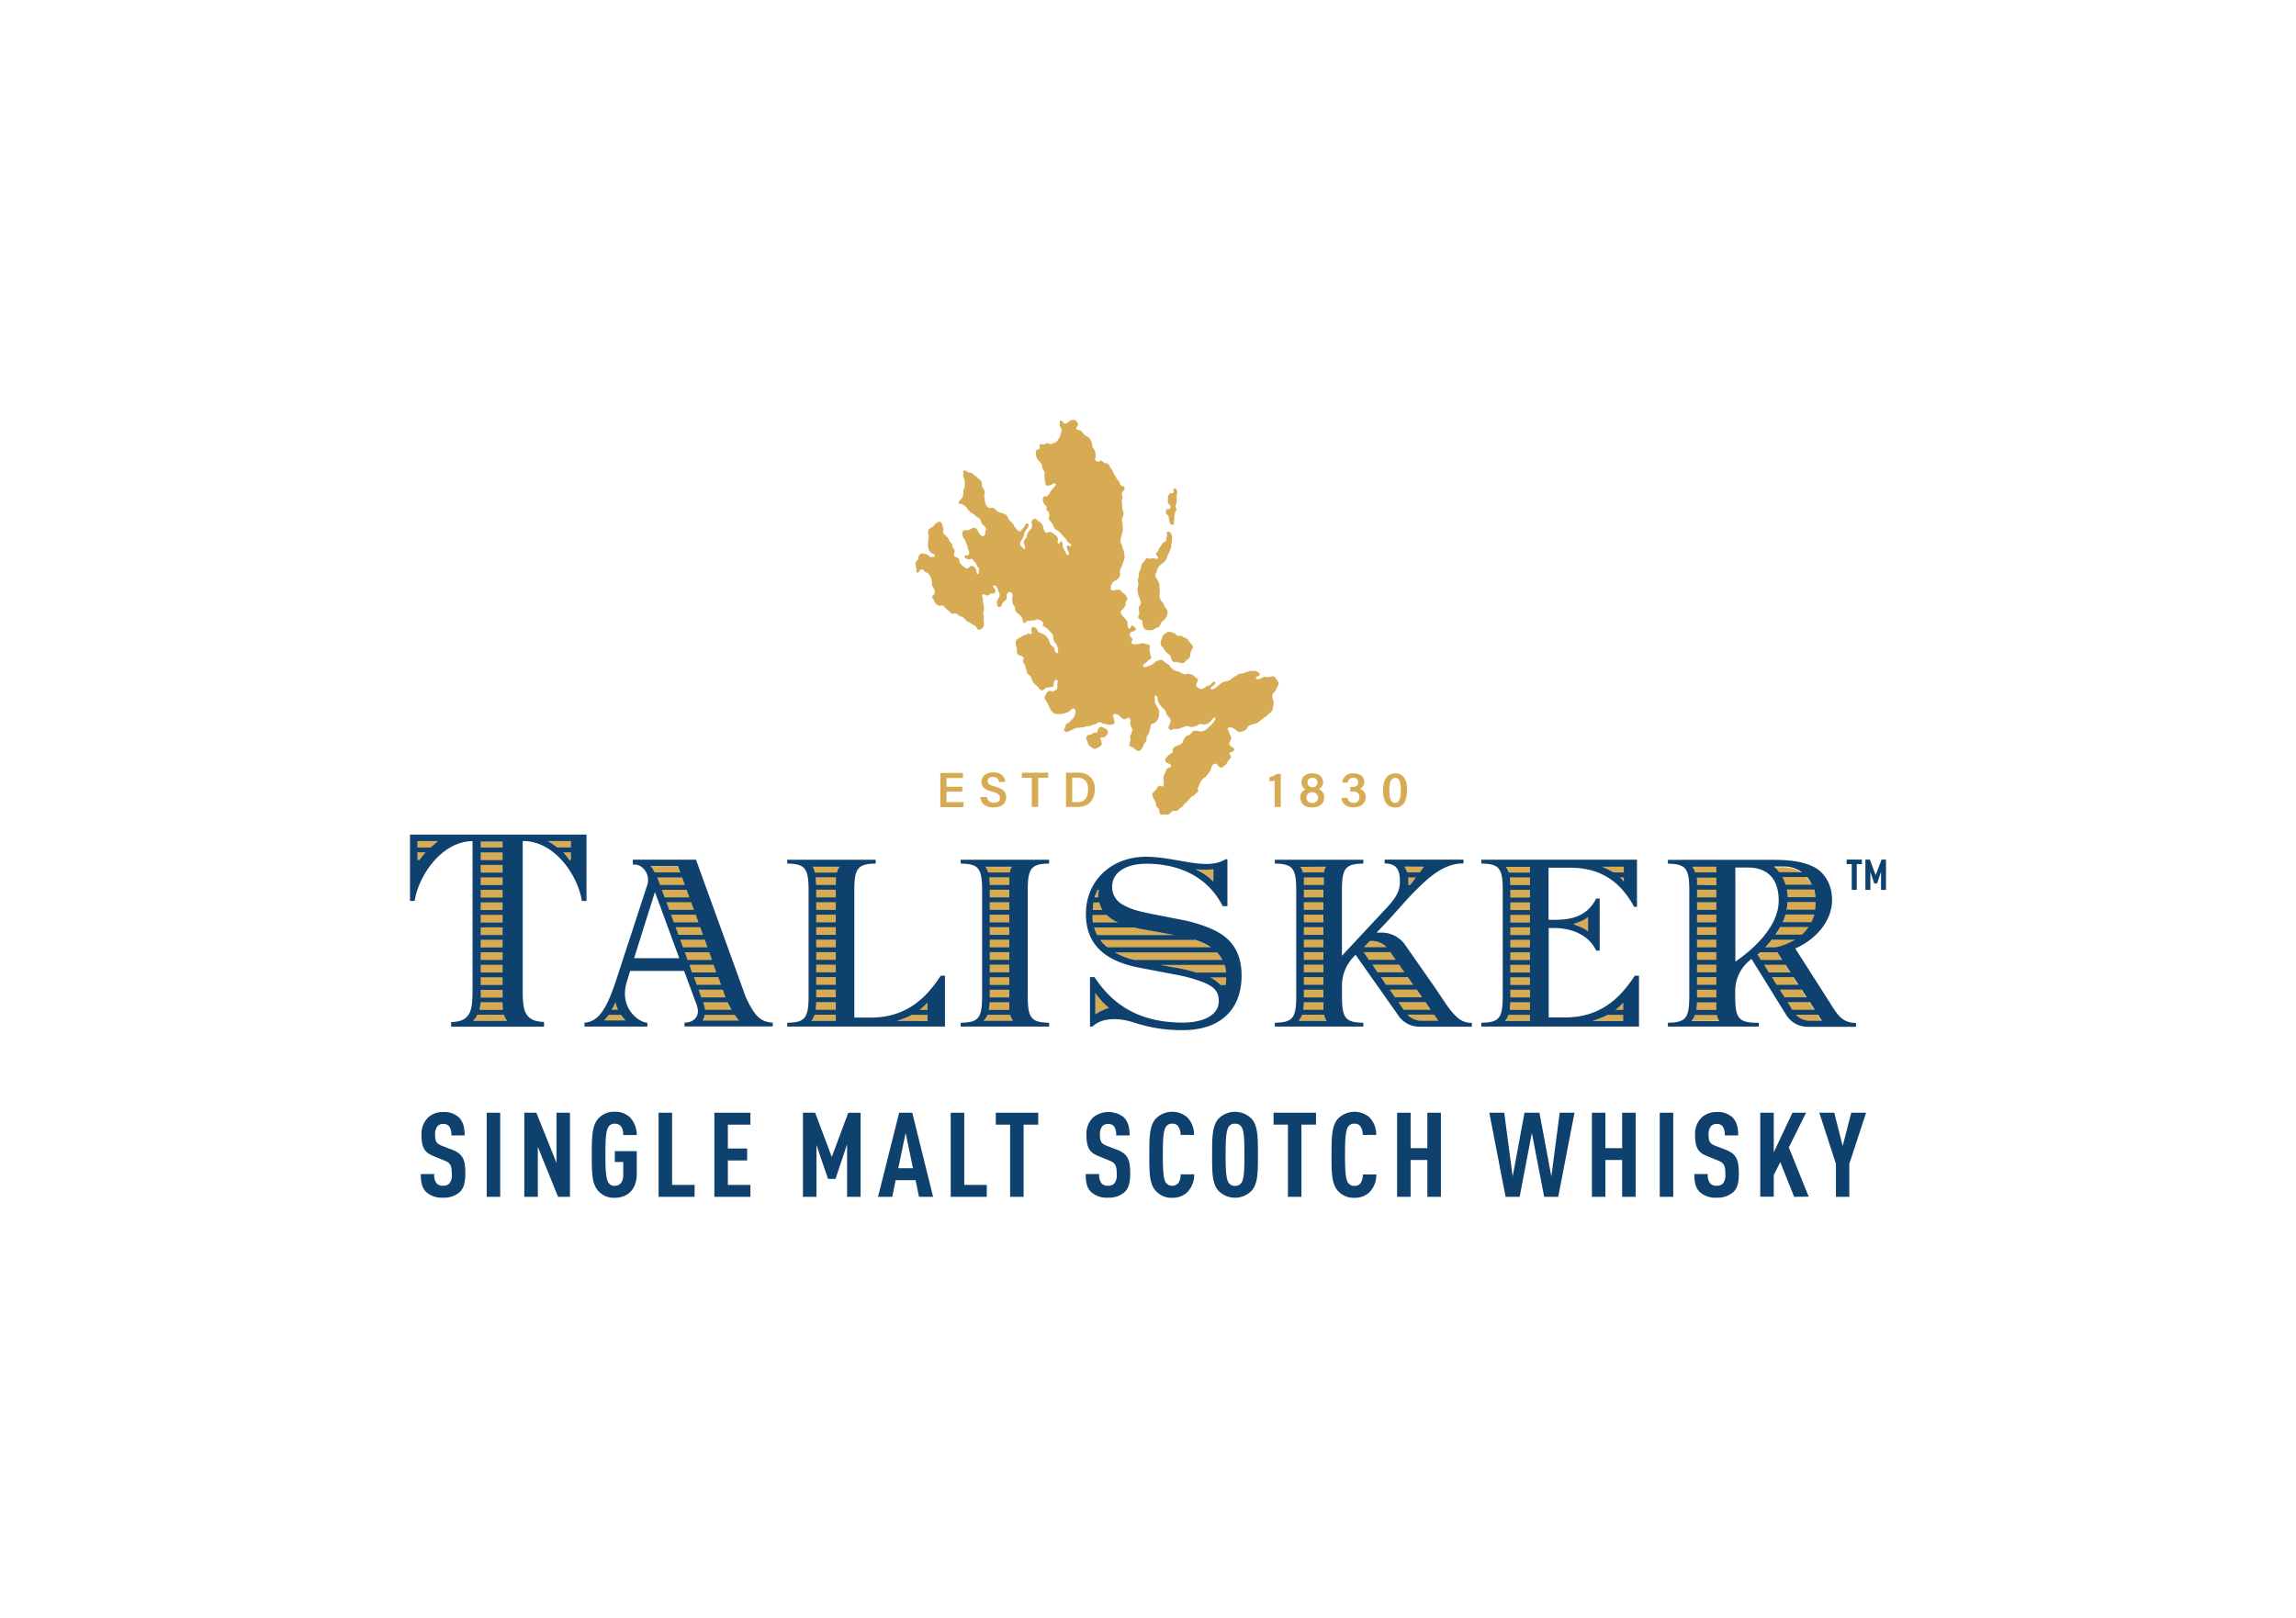 <svg id="Vrstva_1" data-name="Vrstva 1" xmlns="http://www.w3.org/2000/svg" viewBox="0 0 595.28 419.53">
  <defs>
    <style>
      .cls-1, .cls-3 {
        fill: #d6ab53;
      }

      .cls-2 {
        fill: #0f416f;
      }

      .cls-3 {
        fill-rule: evenodd;
      }
    </style>
  </defs>
  <title>loga_stock_2025</title>
  <g>
    <path class="cls-1" d="M210.72,224.74a14.11,14.11,0,0,1,.92,5.93v28.1c0,3.17-.35,4.87-1.3,5.93h6.35V229.59c0-3,.11-3.5.95-4.85ZM240.44,260a16.2,16.2,0,0,1-7.95,4.75h7.95Zm-83.81,4.64a16.24,16.24,0,0,0,2.94-4.66,9.31,9.31,0,0,0,1.64,3.54,8.64,8.64,0,0,0,1,1.12Zm25.53,0a4.52,4.52,0,0,0,.66-2.38,8.22,8.22,0,0,0-.7-2.85l-10.23-27.82-1.15-3.14A14.81,14.81,0,0,0,169,225l-.29-.4h7.09l12.52,34.59.05.15a20.08,20.08,0,0,0,3.27,5.3Zm73.3-39.85c.84,1.14,1.17,2.67,1.17,5.38v28.65c0,3.17-.4,4.65-1.63,5.93h7.63c-.84-1.35-.95-1.89-.95-4.85v-30.8c0-2.54.08-3.3.63-4.31Zm0,0c.84,1.14,1.17,2.67,1.17,5.38v28.65c0,3.17-.4,4.65-1.63,5.93h7.63c-.84-1.35-.95-1.89-.95-4.85v-30.8c0-2.54.08-3.3.63-4.31ZM296,240.87c-4.06-.78-6.39-1.63-8.06-2.83a6.7,6.7,0,0,1-3.21-5.85,6.57,6.57,0,0,1,.71-2.77s-2.18,2.37-2.18,7.49c0,3.74,1.22,6.52,3.61,8.49s4.63,3,9.63,4l7.95,1.48c7.26,1.34,11.75,2.91,13.07,6.12a14.78,14.78,0,0,0,.4-4c0-4.45-2.86-8.55-11.81-10.25Zm-8.4,20.44a17.94,17.94,0,0,1-3.56-3.85V263a13.82,13.82,0,0,1,3.51-1.63Zm22.31-36a15.18,15.18,0,0,1,4.68,3.24v-3.21a16.94,16.94,0,0,1-2.38.14A12.14,12.14,0,0,1,309.9,225.34Zm59.26-.6-4.1,5.45c.05-.67.11-1,.11-1.41a6.27,6.27,0,0,0-1.08-4Zm-32.5,40c1.06-1.23,1.41-2.72,1.41-5.69V230.12c0-2.71-.06-4.24-.9-5.38h6.58c-.55,1-.63,1.77-.63,4.31v31c0,2.78.09,3.43.8,4.61ZM355.15,244h.57a5.2,5.2,0,0,1,4.27,2.23L372.9,264.7h-4.41a5,5,0,0,1-4.08-2.13l-11.35-16.36Zm35.29-19.29c.84,1.14,1.17,2.67,1.17,5.38v29c0,2.9-.39,4.44-1.41,5.62h6.46v-40Zm21.28,13.08a12.68,12.68,0,0,1-3.79,1.81,16.3,16.3,0,0,1,3.79,1.92Zm3.61-13.08c2.15,1,4,1.65,5.67,3.85v-3.85ZM420.84,260a16.24,16.24,0,0,1-7.95,4.75h7.95Zm18-35.21c.84,1.14,1.17,2.67,1.17,5.38V259c0,3-.35,4.46-1.41,5.69h7.26c-.7-1.18-.8-1.83-.8-4.61V224.74Zm21.15,21c4.38-.87,10.79-3.66,10.79-11.91,0-5.2-3.77-9-8.11-9h-2.81a11.41,11.41,0,0,1,3.62,8.84c0,7.49-7.81,14-7.81,14l9.28,14.8a5,5,0,0,0,4.24,2.35h3.13ZM108.24,223.81v-5.72h5.26C111.76,219.71,109.73,221.19,108.24,223.81Zm14.42,40.89c1.54-1.58,2-3.28,2-7V218.23h5.62V259c0,3.49.11,4.15,1.17,5.75ZM142,218.09h6v5.46A15.8,15.8,0,0,0,142,218.09Z"/>
    <path class="cls-2" d="M193.37,258.59l-12.92-35.67H164.07v1.3a1.83,1.83,0,0,1,.47-.05,3.11,3.11,0,0,1,1.78.62,4.22,4.22,0,0,1,1.47,4.77l-8.16,24.95c-2.48,7.39-4.52,10.39-8.09,10.68v1h16.3v-1c-2.09,0-7.35-3.71-5.38-10.42.18-.6.5-1.65.91-3h14l3,8.11a7.49,7.49,0,0,1,.59,2.29c0,1.79-1.41,3-3.5,3v1h22.89v-1C197.16,265,195.68,263.49,193.37,258.59Zm-34.13,2.05.33-.71a9.84,9.84,0,0,0,.63,1.85l0,.06h-1.63Q158.94,261.27,159.24,260.64Zm2.95,3.95h-5.56l.42-.45a12.07,12.07,0,0,0,.78-1H161l.24.36A10.48,10.48,0,0,0,162.19,264.59Zm27.47-2.75H182.8a3.27,3.27,0,0,0-.07-.51c0-.11,0-.22-.07-.33s-.13-.48-.21-.75-.09-.25-.13-.38h6.31c.31.64.62,1.24.92,1.79C189.62,261.78,189.69,261.9,189.66,261.84Zm-7.42-19.42H175.9l-.72-2h6.35Zm-1.17-3.24h-6.36l-.72-2h6.37Zm-1.17-3.24h-6.38l-.72-2h6.38Zm-1.17-3.24h-6.4l-.43-1.16-.29-.81H178Zm-1.18-3.23h-6.41l-.39-1.07q-.17-.45-.36-.9h6.45Zm-1.77-4.92.6,1.68h-6.62c-.12-.22-.24-.44-.37-.65s-.27-.43-.41-.63l-.3-.4Zm-11.37,23.91c1.84-5.89,5.39-17.16,5.39-17.16l6.31,17.16Zm12.68-2.81-.72-2h6.33l.71,2Zm.47,1.27h6.31l.71,2h-6.3Zm1.19,3.24H185l.71,2h-6.28Zm1.91,5.21-.72-2h6.27l.72,2Zm.47,1.26h6.25l.72,2h-6.25Zm10.49,8h-9.46a4.42,4.42,0,0,0,.49-1.11c0-.12,0-.25.08-.37h7.71c0-.07.72,1,1.18,1.48Z"/>
    <path class="cls-2" d="M152.07,216.41H106.3v17.21h1.21c1-6.51,6.92-15.42,15-15.52v38.56c0,4.26-.35,5.85-1.55,7.07-.89.85-1.91,1.21-4,1.31v1.18h24.09V265c-2.09-.11-3.11-.47-4-1.32-1.19-1.22-1.53-2.8-1.53-7.06V218.09h.18c8.17,0,14.13,9,15.17,15.53h1.19ZM108.76,223h-.51v-2h2.11A15.23,15.23,0,0,0,108.76,223Zm2.9-3.24h-3.41v-1.66h5.26C112.91,218.64,112.28,219.18,111.66,219.75Zm13-1.52h5.63v1.52h-5.63Zm0,2.79h5.63v2h-5.63Zm0,3.24h5.63v2h-5.63Zm0,3.24h5.63v2h-5.63Zm0,3.23h5.63v2h-5.63Zm0,3.24h5.63v2h-5.63Zm0,3.24h5.63v2h-5.63Zm0,3.24h5.63v2h-5.63Zm0,3.23h5.63v2h-5.63Zm0,3.24h5.63v2h-5.63Zm0,3.24h5.63v2h-5.63Zm0,3.24h5.63v2h-5.63Zm0,4.27v-1h5.63v2h-5.64C124.69,258.31,124.69,258,124.69,257.67Zm-.08,2.2h5.72a17.75,17.75,0,0,0,.08,2H124.3A11.32,11.32,0,0,0,124.61,259.87Zm-1.94,4.83a6.74,6.74,0,0,0,1.16-1.59h6.83a6.53,6.53,0,0,0,.82,1.59ZM142,218.09H148v1.66h-3.48A19.34,19.34,0,0,0,142,218.09Zm4,2.93h2v2h-.38A13.88,13.88,0,0,0,146,221Z"/>
    <path class="cls-2" d="M249.09,223.93c4.68.07,5.54,1.25,5.54,7V258.2c0,5.76-.86,6.93-5.54,7v1H272v-1c-4.68-.08-5.54-1.25-5.54-7V230.93c0-5.75.86-6.93,5.54-7v-1H249.09Zm7.54,29.47h5.05v2h-5.05Zm0-1.27v-2h5.05v2Zm0-3.24v-2h5.05v2Zm0-3.24v-2h5.05v2Zm0-3.23v-2h5.05v2Zm0-3.24v-2h5.05v2Zm0-3.24v-2h5.05v2Zm0-3.24v-2h5.05v2Zm0,23.93h5.05v2h-5.05Zm5.05-27.16h-5.06a15.69,15.69,0,0,0-.14-2h5.22c0,.2,0,.43,0,.67s0,.56,0,.88Zm-5.07,30.4h5.07c0,.82,0,1.46,0,2h-5.31A11.87,11.87,0,0,0,256.61,259.87Zm-.41-33.64a5,5,0,0,0-.73-1.49h6.85a5.56,5.56,0,0,0-.27.55c-.05.13-.09.25-.13.38a6.38,6.38,0,0,0-.16.9c0-.12,0-.23.05-.34Zm-.77,38a5.42,5.42,0,0,0,.63-1.1h5.84v0c0,.15.09.3.14.45a6.13,6.13,0,0,0,.45.88,1.58,1.58,0,0,0,.15.24H255A4.87,4.87,0,0,0,255.43,264.21Z"/>
    <path class="cls-2" d="M456,265.22h-.06c-5.16,0-6.06-1.05-6.06-7V257a10.28,10.28,0,0,1,4.24-8.33l0,0,9,14.52a6.52,6.52,0,0,0,5.54,3.07h12.54v-1c-3.27-.08-4.52-1.58-6.53-4.88l-9.22-14.44c5.16-2.22,9.55-7,9.55-12.54,0-4.17-2.07-7.44-5.18-8.82-2.61-1.2-5.88-1.62-10.1-1.62H432.44v1c4.69.07,5.54,1.25,5.54,7V258.2c0,5.76-.85,6.93-5.54,7v1H456Zm-.31-17.67s.26-.22.7-.63h4.41l1.27,2h-5.54Zm2-1.9c.52-.55,1.11-1.21,1.7-2h6.05a16.73,16.73,0,0,1-5.17,2Zm-.32,4.51h5.57l1.28,2h-5.62Zm15,14.54h-3.13a5,5,0,0,1-3.65-1.59h5.75Zm-1.86-2.86h-5.83l-1.24-2h5.79Zm-2.1-3.24h-5.76l-1.24-2h5.72Zm-2.1-3.23h-5.69l-1.23-2H465Zm.86-13h-6.85a22.56,22.56,0,0,0,1.22-2h7.38A11.05,11.05,0,0,1,467.1,242.42Zm2.49-3.24h-7.47a16.71,16.71,0,0,0,.76-2h7.43A9.77,9.77,0,0,1,469.59,239.18Zm1-3.24H463.2a10.72,10.72,0,0,0,.24-2h7.3A13.55,13.55,0,0,1,470.58,235.94Zm.11-3.24h-7.27a13.78,13.78,0,0,0-.24-2h7.1A9.84,9.84,0,0,1,470.69,232.7Zm-.91-3.23h-6.93a10.49,10.49,0,0,0-.83-2h6.46A8.63,8.63,0,0,1,469.78,229.47Zm-7.14-4.73a7.53,7.53,0,0,1,4.47,1.49h-5.93a10.51,10.51,0,0,0-1.35-1.49Zm-12.8.27h3.24c5,0,8,2.77,8,8.62,0,7.66-8.71,14.06-11.23,15.76ZM440,256.63H445v2H440Zm0-1.26v-2H445v2Zm0-3.24v-2H445v2Zm0-3.24v-2H445v2Zm0-3.24v-2H445v2Zm0-3.23v-2H445v2Zm0-3.24v-2H445v2Zm0-3.24v-2H445v2Zm0-3.24v-2H445v2Zm0-3.23c0-.37,0-.71,0-1s-.05-.62-.09-.9v0H445v2Zm-.15,32.32c0-.27.08-.57.1-.89s0-.66.05-1H445v.22c0,.71,0,1.28,0,1.75h-5.25A.43.43,0,0,0,439.82,261.79ZM445,224.74v1.49h-5.48a4.48,4.48,0,0,0-.21-.55,3.71,3.71,0,0,0-.24-.49,5,5,0,0,0-.29-.45Zm-6.46,40a4.85,4.85,0,0,0,.91-1.56v0h5.7a4.44,4.44,0,0,0,.64,1.59Z"/>
    <path class="cls-2" d="M225.76,263.86H221.5V230.93c0-5.75.85-6.93,5.54-7v-1H204.1v1c4.68.07,5.54,1.25,5.54,7V258.2c0,5.76-.86,6.93-5.54,7v1H245V253h-1.08C240.63,257.92,235.72,263.86,225.76,263.86Zm-9.07.84h-6.35a3.84,3.84,0,0,0,.61-.93,7.05,7.05,0,0,0,.25-.66h5.49Zm0-2.86h-5.22c.08-.57.13-1.22.16-2h5.06Zm0-3.24h-5.05v-2h5.05Zm0-3.23h-5.05v-2h5.05Zm0-3.24h-5.05v-2h5.05Zm0-3.24h-5.05v-2h5.05Zm0-3.24h-5.05v-2h5.05Zm0-3.23h-5.05v-2h5.05Zm0-3.24h-5.05v-2h5.05Zm0-3.24h-5.05v-2h5.05Zm0-3.24h-5.05v-2h5.05Zm0-3.23h-5.07a19.63,19.63,0,0,0-.16-2h5.28C216.71,228,216.7,228.64,216.69,229.47Zm.56-4a4.48,4.48,0,0,0-.27.65.83.83,0,0,0,0,.15h-5.72c0-.18-.09-.36-.14-.52a8.27,8.27,0,0,0-.36-1h6.93C217.49,225,217.36,225.22,217.25,225.43Zm23.2,36.41v2.86H232.5a23.67,23.67,0,0,0,2.24-.78l.86-.38c.28-.14.56-.28.83-.43h4v-1.27h-2a13.48,13.48,0,0,0,2-1.89Z"/>
    <path class="cls-2" d="M293.93,265.12a39,39,0,0,0,12.79,2c9.51,0,15.18-5.17,15.18-14.15,0-4.58-1.5-7.81-4.34-10.09-2.1-1.69-6.27-3.36-10.61-4.26l-8.61-1.69c-4.25-.85-5.81-1.5-7.49-2.5a5.2,5.2,0,0,1-2.52-4.41c0-4.06,3.93-6.05,8.94-6.05,6.93,0,15.34,2.35,19.74,11h1.22V222.8h-.46c-5,3.08-12.78-.64-20.66-.64-9,0-15.57,6.24-15.57,14.82,0,7.68,4.62,12.25,14.12,14l9.66,1.84a39.1,39.1,0,0,1,6.55,1.85c2.85,1.15,4.12,2.37,4.12,4.91,0,3.83-4.3,5.58-9.32,5.58-11.18,0-18.18-4.55-22.9-11.8H282.6V266.2h.63C285.51,264,289.55,263.74,293.93,265.12Zm18.28-39.61,1,0,.75-.05c.41,0,.63-.07.63-.07v3.21h0a12.38,12.38,0,0,0-1.19-1.08.52.52,0,0,0-.11-.1c-.35-.28-.75-.57-1.19-.86l-.5-.31a14.12,14.12,0,0,0-1.69-.89A12,12,0,0,0,312.21,225.51Zm3.28,21.41-.28-.27Zm-30.9-16.19h.35a5.29,5.29,0,0,0-.21,1.46c0,.18,0,.34,0,.51h-.94A11.93,11.93,0,0,1,284.59,230.73ZM283.52,234H285a6.14,6.14,0,0,0,.78,1.88l.07.09h-2.52A15.62,15.62,0,0,1,283.52,234Zm-.25,3.24h3.63a9.69,9.69,0,0,0,1,.83,10.48,10.48,0,0,0,2,1.14h-6.53A13.63,13.63,0,0,1,283.27,237.21Zm.77,4.26c-.13-.33-.24-.67-.34-1H294c.61.14,1.27.28,2,.42l8.54,1.55H284.47C284.31,242.11,284.17,241.79,284,241.47Zm2.83,3.93a9.3,9.3,0,0,1-1.57-1.63l-.06-.09H309.9s-.11-.06.62.21a18.2,18.2,0,0,1,2.29,1c.42.23.8.48,1.16.72H287.19Zm2.16,1.52h26.46c.18.19.36.37.52.56a8.87,8.87,0,0,1,.94,1.41H294.27A17.92,17.92,0,0,1,289,246.92Zm15.41,3.92-3.63-.68h16.67a8.31,8.31,0,0,1,.4,2h-7.73C308.5,251.65,306.6,251.24,304.44,250.84Zm9.19,2.56h4.28c0,.79-.06,1.45-.11,2h-1.32A9.08,9.08,0,0,0,313.63,253.4Zm-26.08,7.93a9.42,9.42,0,0,0-1.44.51A15,15,0,0,0,284,263v-5.5q.43.6.87,1.14a14.49,14.49,0,0,0,1.1,1.27,18,18,0,0,0,1.59,1.44Z"/>
    <path class="cls-2" d="M377.71,263.7c-1.89-1.64-3.46-4.44-6.15-8.3L364.3,245a7.42,7.42,0,0,0-6.09-3.17H356.9l3-3.15L365,233c4.72-5,9-9.1,14.25-9.1h.19v-1H359v1c3.07,0,3.95,1.65,3.95,4.65,0,2.26-.83,4.06-3.19,6.59l-11.84,12.69V230.93c0-5.75.85-6.93,5.54-7v-1H330.53v1c4.68.07,5.54,1.25,5.54,7V258.2c0,5.76-.86,6.93-5.54,7v1h22.94v-1c-4.7-.07-5.54-1.25-5.54-7v-2.63a10.69,10.69,0,0,1,2.78-7.19l.74-.81,11.19,15.89a6.51,6.51,0,0,0,5.32,2.76h13.65v-1A5.2,5.2,0,0,1,377.71,263.7Zm-12.1-34.23h-.48a5.89,5.89,0,0,0,.05-.69,12.79,12.79,0,0,0-.06-1.28h2Zm3.56-4.73-1.12,1.49h-3.19a4.65,4.65,0,0,0-.2-.52,5.82,5.82,0,0,0-.57-1Zm-25.41,0c-.07.12-.13.25-.19.37a4.35,4.35,0,0,0-.26.77c0,.13-.05.28-.08.44,0,0,0-.06,0-.09h-5.42a4.39,4.39,0,0,0-.37-1,3.4,3.4,0,0,0-.28-.45Zm-5.69,30.63v-2h5.05v2Zm5.05,1.26v2h-5.05v-2Zm-5.05-4.5v-2h5.05v2Zm0-3.24v-2h5.05v2Zm0-3.24v-2h5.05v2Zm0-3.23v-2h5.05v2Zm0-3.24v-2h5.05v2Zm0-3.24v-2h5.05v2Zm0-3.24v-2h5.05v2Zm0-3.23c0-.42,0-.81,0-1.17s0-.55,0-.8h5.13c0,.43,0,.94,0,1.55v.42Zm0,30.4h5.06v.22c0,.71,0,1.28,0,1.75H337.9A15.23,15.23,0,0,0,338.06,259.87Zm-1.39,4.83a5,5,0,0,0,.92-1.59h5.69a4.65,4.65,0,0,0,.65,1.59ZM355.15,244h.58a5.29,5.29,0,0,1,1.25.16,5.16,5.16,0,0,1,2.52,1.46h-5.89Zm-1.59,2.89h6.9l1.38,2h-6.91Zm2.25,3.24h6.92l1.38,2h-6.94Zm2.24,3.24H365l1.38,2h-7Zm2.25,3.23h7l1.38,2h-7Zm2.25,3.24h7l1.38,2h-7Zm5.94,4.83a5,5,0,0,1-3.63-1.59h6.93l1.12,1.59Z"/>
    <path class="cls-2" d="M423.86,253c-3.26,4.89-8.17,10.83-18.13,10.83h-4.2V240.64H403c3.76,0,8.67,1.34,10.85,5.85h.9V233h-.9c-2.49,4.88-6.87,5.51-10.85,5.51h-1.51V225H407c6.68,0,12.54,2.45,16.67,10.14h.75V222.92H384.07v1c4.69.07,5.54,1.25,5.54,7V258.2c0,5.76-.85,6.93-5.54,7v1h40.87V253Zm-14.7-13.85a8.07,8.07,0,0,0,2.57-1.36v3.73a7.07,7.07,0,0,0-1.87-1.1c-.67-.3-1.35-.54-1.93-.82C408.3,239.48,408.72,239.34,409.16,239.18ZM420,227.5h1v1.09A9.64,9.64,0,0,0,420,227.5Zm1-2.76v1.49H418.4a28,28,0,0,0-3.06-1.49Zm-24.34,40h-6.46a4.86,4.86,0,0,0,.91-1.59h5.55Zm0-2.86h-5.23a15.39,15.39,0,0,0,.16-2h5.07Zm0-3.24h-5.05v-2h5.05Zm0-3.23h-5.05v-2h5.05Zm0-3.24h-5.05v-2h5.05Zm0-3.24h-5.05v-2h5.05Zm0-3.24h-5.05v-2h5.05Zm0-3.23h-5.05v-2h5.05Zm0-3.24h-5.05v-2h5.05Zm0-3.24h-5.05v-2h5.05Zm0-3.24h-5.05v-2h5.05Zm0-3.23h-5.06a17.64,17.64,0,0,0-.15-2h5.21Zm0-3.24h-5.48a4.48,4.48,0,0,0-.21-.55,4.09,4.09,0,0,0-.53-.94h6.22Zm24.17,38.47h-7.95a20.42,20.42,0,0,0,3.94-1.59h4Zm0-2.86h-2a13.9,13.9,0,0,0,2-1.89Z"/>
    <g>
      <polygon class="cls-2" points="481.39 224.06 481.39 230.75 480.1 230.75 480.1 224.06 478.78 224.06 478.78 222.89 482.73 222.89 482.73 224.06 481.39 224.06"/>
      <polygon class="cls-2" points="487.69 230.75 487.69 226.02 486.67 229.09 485.93 229.09 484.93 226.07 484.93 230.75 483.64 230.75 483.64 222.89 484.8 222.89 486.3 226.93 487.82 222.89 488.98 222.89 488.98 230.75 487.69 230.75"/>
    </g>
    <path class="cls-3" d="M331.47,176.92a4.22,4.22,0,0,0-.59-.84,2,2,0,0,0-.45-.59c-.37-.25-1,0-1.36.06s-.95-.09-1.43,0c-.68.18-.8.64-1.75.59l-.29-.26c0-.5.49-.45.8-.66.1-.06.15-.21.23-.29,0-.34-.2-.42-.41-.57a2.15,2.15,0,0,0-.62-.38,1.67,1.67,0,0,0-.63,0h-.83a8.65,8.65,0,0,0-.86.29c-.17.06-.31,0-.47.09s-.52.23-.78.3-.52,0-.8.09a6.61,6.61,0,0,0-.68.44c-.2.13-.4.2-.59.33-.48.33-.93.73-1.43,1-.28.17-.63.1-1,.21a3,3,0,0,0-.8.35c-.67.43-1.66,1.68-2.61,1.67l-.24-.24c0-.37.36-.45.59-.63a3.88,3.88,0,0,0,.66-.74c0-.21-.12-.24-.24-.35-.52,0-.73.5-1.07.74s-.76.3-1.1.5a5.1,5.1,0,0,1-.83.57,1.7,1.7,0,0,1-1.72-.66c-.21-.29.3-1.23.44-1.42,0-.47-.34-.68-.62-.89s-.38-.37-.59-.51a4.46,4.46,0,0,0-1.31-.41c-.4-.09-.71.25-1.13.09s-1-.52-1.48-.71a6.86,6.86,0,0,0-.68-.12,3,3,0,0,1-.83-.51c-.4-.3-.62-.83-1-1.13s-.71-.38-1-.62-.45-.49-.83-.59a1.45,1.45,0,0,0-.86.12c-.84.3-1.14.86-1.82,1.21L297,173a.65.65,0,0,1-.65-.27c0-.55.36-.58.68-.8s.46-.54.74-.74.6-.23.71-.57-.26-.71-.32-1v-.59a1.56,1.56,0,0,1-.15-.77c.07-.31.25-.65,0-.95s-.51-.22-1-.33a2.49,2.49,0,0,0-1.13-.18,4.6,4.6,0,0,1-2.26.21c-.13-.06-.22-.23-.32-.33,0-.43.45-.61.3-1s-.74-.46-.75-1.22c.16-.17.23-.4.42-.54s1.37-.31,1.19-.89c-.11-.32-.54-.58-.78-.8a.51.51,0,0,0-.23,0c-.26.09-.19.36-.33.57l-.24.2h-.18l-.23-.2c-.15-.64,0-1.41-.33-1.87-.44-.72-1.68-1.48-1.6-2.5a4,4,0,0,0,1.24-1.42c.12-.3,0-.66.09-.92s.34-.38.42-.66-.31-.91-.45-1.09a2.62,2.62,0,0,0-.68-.6c-.33-.24-.47-.67-.92-.8a3.14,3.14,0,0,0-1.6.21c-.4,0-.42-.14-.63-.3a2.51,2.51,0,0,1,.75-2.11c.2-.13.44-.17.65-.29a2.46,2.46,0,0,0,.77-.77,1.72,1.72,0,0,0,.24-1.07,1.54,1.54,0,0,1,0-.74c.34-1.06.86-2,1.13-3.12a3.22,3.22,0,0,0-.09-1.22l-.06-.5c-.1-.35-.25-.69-.36-1l-.12-.51a10.63,10.63,0,0,1-.38-1,2.46,2.46,0,0,1,.12-1.18c.16-.58.26-1,.41-1.64a1.49,1.49,0,0,0,.06-.65c-.1-.44,0-.94-.12-1.39a3.08,3.08,0,0,1-.12-1c.12-.5.54-1.17.39-1.84-.09-.39-.24-.72-.33-1.07l0-1a2.19,2.19,0,0,1-.12-.86c0-.19.14-.39.18-.6.12-.54-.33-.91-.12-1.48a3.35,3.35,0,0,1,.54-.74,2.42,2.42,0,0,1,.18-.36c0-.87-.87-.42-1.19-1.1a6.36,6.36,0,0,0-.27-.74c-.17-.26-.45-.47-.62-.74l-.3-.68c-.16-.26-.4-.51-.53-.78s-.16-.51-.3-.74-.27-.31-.39-.47c-.27-.39-.4-.94-.8-1.19-.22-.14-.54-.1-.8-.21s-.51-.47-.86-.56c-.53-.15-.76.45-1.28.12a.61.61,0,0,1-.29-.36c-.14-.21,0-.49.06-.68a3.67,3.67,0,0,0-.06-1.28,3.62,3.62,0,0,0-.45-1c-.07-.11-.21-.23-.27-.35a8.29,8.29,0,0,1-.11-.92,4.46,4.46,0,0,0-.54-1.19,1.78,1.78,0,0,0-.8-.71,3.31,3.31,0,0,1-.42-.18c-.42-.31-.77-1-1.21-1.28-.27-.19-1-.19-1.13-.44s.35-.75.41-1a.88.88,0,0,0-.11-.63c-.28-.61-.63-.72-1.49-.71-.17.13-.39.17-.56.3-.4.29-.54.66-1.28.65-.12-.12-.31-.18-.41-.33s-.18-.37-.42-.44c0,0-.15,0-.24,0s-.16.11-.2.24,0,.39,0,.53a2.28,2.28,0,0,0,.06.65c.16.37.58.71.42,1.37a4.4,4.4,0,0,1-.21.5,5.15,5.15,0,0,1-.27,1c-.11.19-.29.37-.41.57a2.16,2.16,0,0,1-.45.65,6,6,0,0,1-1.27.53c-.54.15-.73-.31-1.25-.17-.22.06-.41.23-.62.29s-.59-.08-.92-.09a3.65,3.65,0,0,1-.3.27,7.36,7.36,0,0,0,.06.8c-.08.08-.13.21-.24.27l-.21,0a.93.93,0,0,0-.53.44,2.16,2.16,0,0,0,0,1.1,3.21,3.21,0,0,0,.15.69c.3.66,1,1.11,1.33,1.72.17.27.08.64.18,1s.45.63.57,1a4.4,4.4,0,0,1-.06,1.06,5,5,0,0,0,.2,1.34c.13.49-.11.75.27,1,.54.36,1.66-.29,2-.51.3,0,.31.13.48.24,0,.45-.29.61-.54.86a11.85,11.85,0,0,0-1.13,1.55,2.49,2.49,0,0,1-.41.59c-.44.32-1-.09-1.25.56a2.23,2.23,0,0,0,.42,1.7c.15.2.44.3.53.56s-.09.52,0,.8.32.33.45.51a2.18,2.18,0,0,1,.29.86c.08.39-.3.59-.17,1s.57.73.8,1.09.41.84.62,1.25.81.62,1.25.95a4.05,4.05,0,0,1,.68.8l.86.83c.24.32.42.67.65,1s.86.48,1,.92c0,0,0,0,0,.06-.46.48-.4,0-1,0l-.23.27c0,.79.6,1.17.59,2l-.24.24c-.4,0-.41-.4-.56-.69a5.31,5.31,0,0,1-.77-1.48c-.09-.39,0-.86-.15-1.13s-.17-.17-.27-.27a.32.32,0,0,0-.18.06c-.2.08-.14.2-.23.39s-.16.12-.21.18c-.6-.11-.15-.86-.27-1.37-.16-.67-1.11-1.3-1.66-1.6a.85.85,0,0,0-1,.12c-1.11,0-1-1.53-1.4-2.23a3.71,3.71,0,0,0-1.07-.89c-.22-.16-.57-.63-1-.5a.73.73,0,0,0-.33.2,1,1,0,0,0-.36.54,1,1,0,0,0,.06.41,1.66,1.66,0,0,1,0,1.1c-.2.46-.69.8-.95,1.22s-.25,1-.5,1.42-.74.81-.63,1.31a4.2,4.2,0,0,0,.27.71l.12.51c0,.25-.08.25-.18.38l-.12,0c-.24-.24-.94-.79-1-1.1-.19-.61.52-1.44.72-1.75a10.8,10.8,0,0,0,.38-1.36,5.63,5.63,0,0,1,.6-1,1.68,1.68,0,0,0,.47-1.1c-.1-.1-.2-.22-.3-.33-.56,0-.57.46-.77.83a7.74,7.74,0,0,1-1,1.1c0,.05,0,.12-.09.15s-.23,0-.35,0a10,10,0,0,1-.92-.92c-.28-.38-.47-.81-.74-1.19l-.84-.83c-.35-.48-.4-1.1-.92-1.42s-1.52-.43-2.13-.8c-.38-.23-.59-.69-1-.89s-.64.06-.92,0a1.89,1.89,0,0,1-1-.66,4.89,4.89,0,0,1-.42-1.75,2.82,2.82,0,0,1-.12-.77,2.71,2.71,0,0,0,.15-1.16c-.14-.59-.6-.84-.74-1.36v-.36a1.82,1.82,0,0,0-.15-.92,2.82,2.82,0,0,0-.86-.71l-.42-.45c-.16-.12-.32-.2-.5-.32s-.42-.53-.77-.66l-.65-.06a4.87,4.87,0,0,1-.95-.59c-.35,0-.36.1-.54.24,0,.23.1.46,0,.74a1.27,1.27,0,0,0,0,.62l.36,1c.06.25,0,.54.09.77a2.76,2.76,0,0,1-.33,1.55c-.16.54,0,1.24-.21,1.78s-.57.79-.86,1.19c-.09.12-.14.28-.24.41a.47.47,0,0,0,.15.39,6.19,6.19,0,0,0,.74,0c.33.34,1,.58,1.22,1a5.43,5.43,0,0,0,1.13,1.3l.59.3c.29.2.5.52.8.71s.68.28.9.57.28.9.53,1.27.89.71,1,1.13c.15.22,0,.48-.09.65s0,.68-.15,1-.21.26-.3.39c-1.18.27-1.33-1.51-2.07-2-.56-.36-1.59.37-2,.5s-1-.25-1.34.24a1.9,1.9,0,0,0-.09,1.28c.18.49.55.83.74,1.28l.24.71c.06.14.19.29.24.44.11.34.09.69.21,1s.47.9.18,1.34-.7.15-1.07.35c0,.07,0,.08-.06.12,0,.41.57.71.92.8s.63-.19,1-.08.45.39.62.62.3.31.42.47.23.55.38.81.29.33.39.5a1.13,1.13,0,0,1,0,.83c0,.43,0,.46-.18.68a.32.32,0,0,1-.36-.23c-.08-.15,0-.46-.06-.69-.12-.44-.74-1.41-1.45-1.18-.35.11-.75.86-1.25.62a5,5,0,0,1-1.69-1.6c-.15-.36,0-.72-.27-1s-1-.29-1.15-.77.27-.81.14-1.28-.41-.59-.53-.92,0-.55-.15-.77-.51-.48-.68-.77l-.09-.33a2.12,2.12,0,0,0-.36-.57l-.35-.29-.45-.51c-.12-.11-.26-.19-.32-.35-.14-.33.1-.67,0-1.1-.16-.67-.26-1.66-.89-1.84a.76.76,0,0,0-.66.21,3.43,3.43,0,0,0-.92.77s0,.13-.09.18c-.36.36-1,.44-1.27.89a2.61,2.61,0,0,0,0,1.42,2.71,2.71,0,0,1,0,.57l0,.62a4.77,4.77,0,0,0,0,2.43,2.54,2.54,0,0,0,.8,1.07c.33.22.75.2.86.65-.09.11-.1.2-.24.27s-.21,0-.38.06c-.69.17-.89-.34-1.31-.59a3.93,3.93,0,0,0-.8-.24,1.13,1.13,0,0,0-.57-.09,1.37,1.37,0,0,0-1,.86c0,.18,0,.36,0,.54-.15.35-.54.52-.66.92a2.88,2.88,0,0,0,.18,1.57c.05.22-.08.61-.06.86a2.41,2.41,0,0,1,.21.24h.24l.26-.24c.11-.15.15-.34.3-.45s.25-.09.36-.17c.49,0,.64.45,1,.68s.78.34,1,.65a5.61,5.61,0,0,1,.68,1.84l0,.8c.19.66.65,1,.8,1.79.1.55-.57.86-.68,1.27s.27.81.41,1,.15.39.27.56a2.32,2.32,0,0,0,1.1.87c.43.11.72-.34,1.1,0,0,0,0,.11.09.14a10,10,0,0,0,1.18,1.07c.28.21.46.56.77.74s.87-.06,1.28.06.53.43.8.6.6.15.83.29c.51.32.78.84,1.22,1.13.18.12.41.15.59.27s.47.36.72.5.54.23.8.39.3.49.47.74.28.19.42.3a1.69,1.69,0,0,0,1.33-1.25,1.73,1.73,0,0,0-.06-.77l0-.92c0-.18.09-.52,0-.8a1.69,1.69,0,0,1-.11-.86,2,2,0,0,0,.17-1c-.06-.28,0-.65-.08-.95s-.14-.44-.18-.63l0-.89a3.36,3.36,0,0,1-.24-.92,3.71,3.71,0,0,0,.27-.29c.53,0,.79.49,1.21.35s.48-.4.81-.5.93.18,1.12-.42c.27-.37-.39-1.16-.56-1.36,0-.22.12-.24.24-.36.81.06,1,1.11,1.24,1.75a1.48,1.48,0,0,1,.24,1c-.15.6-.65.95-.74,1.61a3.22,3.22,0,0,0,.21,1.06c.06.1.19.15.26.24.86,0,.77-.7,1.13-1.19s.8-.48.95-1a1.06,1.06,0,0,0,0-.5,1.06,1.06,0,0,1,.21-.86.71.71,0,0,1,.39-.33.84.84,0,0,1,.95.92,4,4,0,0,0,.14,2.26c.1.24.33.43.42.68.16.43,0,.85.27,1.19a2.52,2.52,0,0,0,.62.5c.28.28.55.56.83.83a2.23,2.23,0,0,1,.3.72c.06.23,0,.51.12.68s.14.15.23.24.09,0,.12,0c.35-.05.47-.44.77-.57.14-.05.31,0,.48,0l.53-.12h.78c.21-.05.39-.18.59-.23a1.82,1.82,0,0,1,1.69.8c.07.22,0,.42-.06.65s.13.25.24.33.35.15.5.27a6.35,6.35,0,0,1,1.34,1.3c.11.15.29.26.39.42.31.51.21,1.38.5,1.93.16.31.44.54.62.83a6.13,6.13,0,0,1,.42,2l-.24.23h-.15a1.76,1.76,0,0,1-.44-.53,7.65,7.65,0,0,0-.27-.92c-.23-.37-.71-.55-.95-.92a4.57,4.57,0,0,1-.24-.65,5.55,5.55,0,0,0-.68-1.25,3.4,3.4,0,0,0-1.36-.89,3,3,0,0,1-.66-.27c-.66-.48-.38-1.33-1.69-1.33-.08.07-.21.11-.27.2a1.75,1.75,0,0,0,.12,1.19c0,.27-.13.29-.27.42-.23,0-.39-.22-.65-.18s-.49.28-.74.38l-.48.09a3.68,3.68,0,0,0-.71.48,2.15,2.15,0,0,1-.38.15,1.69,1.69,0,0,0-1,1,4.87,4.87,0,0,0,.32,1.75c.12.42-.1,1,.09,1.33.33.64,1.46.51,1.63,1.1.2.3-.21.66-.08,1.1s.4.6.53.92a4.68,4.68,0,0,1,.09.56c.07.27.19.54.27.78a3.89,3.89,0,0,0,.09.47c.19.51.73.68,1,1.1s.22.8.42,1.13A4.94,4.94,0,0,0,269,178a2.65,2.65,0,0,1,.44.6c.18.23.4.28.63.44.46,0,.61-.37.92-.56a3.08,3.08,0,0,1,.83-.24c.5-.12,1,.06,1.24-.29s.08-.67.18-1,.33-.48.57-.69a.36.36,0,0,1,.38.27,2.12,2.12,0,0,1,0,.51c-.12.49.08,1.21-.18,1.6-.14.21-.8.73-1.24.62a1.71,1.71,0,0,0-.77-.09c-.58.17-1,1.06-1.13,1.69-.08.43.65,1.25.8,1.61.34.81.93,2.23,1.69,2.55a3.62,3.62,0,0,0,1.37.15l.68-.06a11.13,11.13,0,0,0,1.28-.39,3.13,3.13,0,0,0,.65-.35c.34-.26.47-.67,1.1-.66a2.69,2.69,0,0,0,.32.27,2.86,2.86,0,0,1-.53,2.29l-.59.56a2.11,2.11,0,0,1-.39.45c-.26.18-.62.22-.8.47s-.13.52-.24.77-.33.42-.33.86c.11.11.24.25.33.36s.25.1.42.06a4.8,4.8,0,0,0,.92-.39c.3-.13.58-.21.86-.35a3.3,3.3,0,0,1,.65-.33h.51l.47-.09h.48c.39-.09.76-.2,1.12-.3l.89-.08c.32-.09.6-.27.89-.36s.43,0,.63-.12.57-.44.95-.53.74.27,1,.38a3.75,3.75,0,0,0,.71.12c.61.15,1.49.36,2,0,.7-.51-.15-1.45-.15-2.22.12-.13.17-.31.33-.39s.62.08.8.15c.59.24.83.69,1.3,1,.13.09.33.32.6.26a2.42,2.42,0,0,0,.74-.44.77.77,0,0,1,.8.86,2.06,2.06,0,0,0-.09.92c.11.46.41.74.51,1.22s-.4,1.4-.51,1.75.13.94,0,1.36a3.79,3.79,0,0,0-.24,1c.11.11.17.27.3.36l.59.21c.26.15.45.42.69.59s.51.22.74.39c.5,0,1-.7,1.16-1a7.71,7.71,0,0,1,.26-.77,5.5,5.5,0,0,0,.66-.92c.12-.33,0-.8.15-1.1s.29-.5.44-.75c.18-.42.3-1,.45-1.36s0-.79.2-1,.76-.29,1.13-.53a3.18,3.18,0,0,0,.92-1.76l0-.5a2,2,0,0,0,0-.89,16.29,16.29,0,0,0-1-1.84c-.16-.39.05-1.23-.18-1.57,0-.56.49-.43.69-.15s.1.63.23,1.1a5.08,5.08,0,0,0,.66,1.24c.28.43.78.68,1.07,1.1s.41,1,.71,1.46a4.47,4.47,0,0,1,.77,1c.22.61-.29,1.37-.42,1.81a.7.7,0,0,0,.33.9c.3.18.7-.16.92-.21l1.16,0a18.33,18.33,0,0,0,1.9-.72c.75-.27,1.22.39,2,.18a6.61,6.61,0,0,0,.83-.26,5.25,5.25,0,0,1,1-.48,1.71,1.71,0,0,1,.8.15,3,3,0,0,0,1.42-.42,3,3,0,0,0,.87-.92,2.77,2.77,0,0,1,.59-.47c.16,0,.19.1.3.18,0,.38-.37.78-.57,1.07a5.66,5.66,0,0,1-1.25,1.24c-.14.11-.21.31-.35.42a3.64,3.64,0,0,1-1.19.62c-.79.23-1.78-.45-2.46,0-.38.24-.56.71-.92.95-.14.09-.26.06-.45.12a1.33,1.33,0,0,0-.59.42,4.55,4.55,0,0,0-.54.83,3.83,3.83,0,0,1-.26.65c-.46.63-1.46.67-2.08,1.13a1.3,1.3,0,0,0-.45.62c-.07.3.14.47,0,.71s-.65.45-.92.66a5.2,5.2,0,0,0-.86.95c-.07.1-.09.25-.17.35,0,.76.75.84,1.21,1.13.18.11.23.29.36.45-.09.53-.91.43-1.19.86-.09.13-.08.29-.15.44a9.31,9.31,0,0,0-.68,1.69,2.41,2.41,0,0,0,.09.95,1.28,1.28,0,0,1,0,.45,5.14,5.14,0,0,0,0,.68l-.27.27c-.23.08-.42-.11-.56-.15a.86.86,0,0,0-.39,0c-.1.1-.27.15-.35.27s-.28.49-.45.71c-.29.39-.78.6-.92,1.16a3.33,3.33,0,0,0,.39,1.33,6.2,6.2,0,0,1,.5,1c.07.24,0,.46.06.66.18.42.6.63.77,1s0,.64.15.93.27.29.42.44c.32,0,.53-.17.89-.09a1.62,1.62,0,0,0,1.21-.12c.33-.2.53-.62.89-.77s.81.09,1.16-.09.37-.38.57-.53.44-.26.65-.42a4.93,4.93,0,0,0,.74-.89,3.22,3.22,0,0,1,.51-.38,2.07,2.07,0,0,0,.17-.24c.29-.33.6-.6.86-.95a2.61,2.61,0,0,1,.75-.48c.22-.13.34-.38.53-.53a2.24,2.24,0,0,0,.59-.51c.21-.31-.13-.64,0-1a6.3,6.3,0,0,1,.39-.78,4.59,4.59,0,0,1,.27-.68,3.8,3.8,0,0,1,.77-1,4.24,4.24,0,0,0,.83-.68c.29-.38.6-.76.86-1.16.41-.62.29-1.4.95-1.81,1.06-.66,1.14,1.11,2.08.86a3.66,3.66,0,0,0,1.45-1.28c.1-.15.11-.33.21-.47.23-.32.64-.48.74-.92s-.37-.6-.38-1c.1-.11.18-.29.32-.36s.41,0,.57-.11.23-.29.35-.45c-.05-.66-.65-.63-1-1a5,5,0,0,1-.33-.47c0-.57.41-.87.53-1.4s-.28-.92-.41-1.25l-.06-.32a3.43,3.43,0,0,0-.42-.86c0-.39.18-.43.39-.6a3.26,3.26,0,0,1,1.6.66,2.77,2.77,0,0,0,.89.59,1.55,1.55,0,0,0,.77-.09,2,2,0,0,0,1.19-.62c.28-.38.4-.77.8-1a19.35,19.35,0,0,1,1.9-.54,5.35,5.35,0,0,0,1.13-.86c.48-.36,1-.7,1.45-1.07l.51-.5a2.55,2.55,0,0,0,1.07-1.22c.08-.25,0-.53.06-.83a2.44,2.44,0,0,0,.15-1.22,2.69,2.69,0,0,1-.33-1.51c.16-.71.53-.8.86-1.28.19-.27.23-.65.42-1A1.25,1.25,0,0,0,331.47,176.92ZM303,133.9a7.36,7.36,0,0,1,.09.75c.15.67.15,1.45,1,1.45.1-.1.25-.18.3-.33l0-.59c.11-.5,0-1,.12-1.54a4.54,4.54,0,0,1,.12-.66,5.37,5.37,0,0,0,.33-.68c.13-.49-.29-.7-.18-1.16a4.13,4.13,0,0,0,.29-2c-.16-.76.44-1.42,0-2.1a.67.67,0,0,0-.41-.36.42.42,0,0,0-.21,0c-.08.09-.16.17-.24.27,0,.35.32.75-.15.89-.14.08-.51,0-.68.06a1.64,1.64,0,0,0-.59,1l0,.77a1.78,1.78,0,0,0,.06.77c.1.24.8.85.65,1.13s-.18.27-.3.42c-.37,0-.75,0-.86.29a1.69,1.69,0,0,0,0,.92C302.54,133.44,302.85,133.61,303,133.9Zm-7.9,20.4a5.36,5.36,0,0,0,.36.8,7.29,7.29,0,0,1,.32,1.13c.12.46-.39.9-.5,1.21-.22.6.22,1.18.09,1.73-.09.37-.3.6-.27,1a1.57,1.57,0,0,0,.3.33c.3.19.65.16.77.53l0,.66c.17.66.33,1.35.92,1.6a3.37,3.37,0,0,0,1.81.06c.25-.1.45-.31.68-.42.38-.17.73-.19,1-.5s.38-1,.83-1.34a3,3,0,0,0,1.19-1.72,1.67,1.67,0,0,0,.12-.8,3,3,0,0,0-.68-1.16c-.21-.3-.28-.7-.48-1s-.32-.33-.44-.5a5.22,5.22,0,0,1-.45-.92,2.73,2.73,0,0,1,0-1.07,8.06,8.06,0,0,0-.09-1.72v-.62a3.44,3.44,0,0,0-.35-1,4.26,4.26,0,0,1-.66-1.25c-.1-.45.22-.81.33-1.1s.07-.4.15-.59a4.78,4.78,0,0,1,.59-1,2.39,2.39,0,0,1,.48-.33,7.05,7.05,0,0,0,1.1-1,6.47,6.47,0,0,0,.47-1.21,12.58,12.58,0,0,0,.95-2.26l0-.5c0-.18.16-.38.21-.57l0-.77c.21-.9-.21-2.18-1.07-2.17-.07.09-.2.15-.24.27-.09.28.12.47.06.74s-.15.5-.21.77.06.37-.06.57c-.21.35-.73.44-1,.77l-.38.71c-.13.18-.35.32-.45.54a4.92,4.92,0,0,1-.21.65c-.15.25-.49.38-.59.68a.69.69,0,0,0,0,.3,1.54,1.54,0,0,1,.57.77s0,.1-.06.15-.23.15-.33.24c-.31,0-.43-.18-.68-.24-.4-.1-.67.19-1,.15s-.58-.29-.89-.15-.42.52-.63.8-.53.48-.68.83-.1.66-.21,1l-.47,1.1c-.09.27,0,.6-.06.92s-.17.58-.24.89c-.12.52.21.94.09,1.45-.06.28-.14.56-.21.84a2.94,2.94,0,0,0,.15,1.21Zm9.44,9.91a4.06,4.06,0,0,0-1.66-.38c-.11.08-.27.1-.39.17a4,4,0,0,0-1,.83,3.53,3.53,0,0,0-.21.6c-.14.37-.52,1.31-.32,1.78.12.31.44.49.62.74s.33.64.54.92a11.36,11.36,0,0,0,1.15,1c.38.38.35,1.12.69,1.54a.86.86,0,0,0,.8.24.8.8,0,0,1,.29,0c.56.13,1.48.51,2,.15.22-.14.34-.4.54-.56s.71-.44.89-.86.12-1,.29-1.43.62-.86.54-1.28-.52-.68-.77-1a4,4,0,0,0-.78-1c-.32-.24-.75-.31-1.09-.54a1.68,1.68,0,0,0-.45-.27c-.39-.1-.61.19-.95,0S304.8,164.4,304.52,164.21Zm-18,24.61-.41-.09c-.26-.1-.41-.29-.78-.3-.08.07-.18.09-.26.15a2.1,2.1,0,0,0-.42.63c-.11.25-.08.56-.3.71s-.49,0-.77.09-.49.33-.77.44-.37,0-.56.09-.79.45-.66,1c.06.2.2.39.27.57a5.53,5.53,0,0,0,.33,1,2.73,2.73,0,0,0,.77.66c.22.16.51.5,1,.38a3.51,3.51,0,0,0,.83-.38,1.56,1.56,0,0,0,.8-.69c.23-.56-.29-1.14-.3-1.66l.18-.21a4.86,4.86,0,0,0,.54,0,1.61,1.61,0,0,0,1-.71,1.87,1.87,0,0,0,.17-.35C287.41,189.47,286.85,189,286.5,188.82Z"/>
    <path class="cls-1" d="M249.49,205.28H245.4V208h4.51l-.2,1.3H243.8v-8.87h5.87v1.31H245.4V204h4.09Zm6.4,1.4a1.67,1.67,0,0,0,1.82,1.46c1.08,0,1.58-.48,1.58-1.23s-.51-1.22-2-1.63c-2.08-.56-2.82-1.26-2.82-2.54,0-1.56,1.29-2.46,3-2.46,2.15,0,3.06,1.11,3.17,2.48h-1.62a1.4,1.4,0,0,0-1.58-1.27c-.92,0-1.37.42-1.37,1.1s.47,1,1.85,1.34c2.34.67,2.94,1.55,2.94,2.8,0,1.46-1,2.64-3.32,2.64-2,0-3.25-1-3.37-2.69Zm11.62-5h-2.58v-1.31h6.83v1.31h-2.59v7.56h-1.66Zm8.87-1.31h3.16a3.93,3.93,0,0,1,4.3,4.24c0,2.89-1.61,4.63-4.4,4.63h-3.06ZM278,208h1.38c1.81,0,2.73-1.24,2.73-3.35,0-1.82-.94-3-2.71-3H278Zm52.47,1.25v-6.84a8.66,8.66,0,0,1-1.31.2V201.5a3.35,3.35,0,0,0,1.81-.84h1.09v8.6Zm6.63-2.48a2.21,2.21,0,0,1,1.43-2.08,2,2,0,0,1-1.1-1.82c0-1.38,1-2.33,2.84-2.33,1.64,0,2.75.88,2.75,2.27a1.85,1.85,0,0,1-1.14,1.8,2.19,2.19,0,0,1,1.43,2.11c0,1.66-1.15,2.66-3.18,2.66S337.13,208.22,337.13,206.78Zm4.61-.05a1.51,1.51,0,0,0-3,0,1.42,1.42,0,0,0,1.54,1.49A1.36,1.36,0,0,0,341.74,206.73ZM339,202.89a1.14,1.14,0,0,0,1.28,1.22,1.11,1.11,0,0,0,1.27-1.18,1.15,1.15,0,0,0-1.28-1.23A1.12,1.12,0,0,0,339,202.89Zm9,.07a2.62,2.62,0,0,1,2.91-2.41c2,0,2.8,1.07,2.8,2.25a1.81,1.81,0,0,1-1.19,1.74v0a2.11,2.11,0,0,1,1.56,2.14c0,1.29-.86,2.67-3.2,2.67-2.07,0-3-1.15-3.06-2.44h1.55a1.45,1.45,0,0,0,1.58,1.25,1.33,1.33,0,0,0,1.5-1.46c0-1-.64-1.45-1.71-1.45h-.66v-1.21h.56c1,0,1.48-.3,1.48-1.17a1.11,1.11,0,0,0-1.27-1.18,1.28,1.28,0,0,0-1.39,1.24Zm16.8,1.8c0,2.4-.63,4.63-3.1,4.63s-3.12-2.23-3.12-4.57.9-4.27,3.15-4.27S364.81,202.37,364.81,204.76Zm-4.59,0c0,2.06.33,3.43,1.5,3.43s1.47-1.4,1.47-3.42c0-1.86-.35-3.07-1.45-3.07S360.22,202.86,360.22,204.78Z"/>
    <g>
      <path class="cls-2" d="M119.19,309.12a6.22,6.22,0,0,1-4.35,1.44,6,6,0,0,1-4.31-1.44c-1.06-1-1.44-2.39-1.44-4.69h3.5a3.4,3.4,0,0,0,.63,2.45,2.11,2.11,0,0,0,1.62.58,2.07,2.07,0,0,0,1.69-.61,3.42,3.42,0,0,0,.6-2.42c0-2.33-.38-2.91-2.1-3.58l-2.65-1.08c-2.25-.91-3.1-2.11-3.1-5.48a5.91,5.91,0,0,1,1.81-4.62,5.67,5.67,0,0,1,3.82-1.32,5.58,5.58,0,0,1,4,1.32c1.15,1.1,1.56,2.66,1.56,4.74H117a3.53,3.53,0,0,0-.53-2.32,1.86,1.86,0,0,0-1.56-.65,1.91,1.91,0,0,0-1.5.61,3.21,3.21,0,0,0-.6,2.15c0,1.78.28,2.33,1.84,2.94l2.63,1c2.66,1.07,3.37,2.45,3.37,6.13C120.62,306.54,120.31,308.05,119.19,309.12Z"/>
      <path class="cls-2" d="M126.19,310.34V288.53h3.5v21.81Z"/>
      <path class="cls-2" d="M144.69,310.34l-5.25-12.95v12.95h-3.5V288.53h3.12l5.22,13v-13h3.5v21.81Z"/>
      <path class="cls-2" d="M159.37,310.59a5.37,5.37,0,0,1-4.31-1.84c-1.66-1.84-1.63-5-1.63-9.31s0-7.48,1.63-9.32a5.36,5.36,0,0,1,4.31-1.83,5.46,5.46,0,0,1,4,1.47,6.62,6.62,0,0,1,1.72,4.56h-3.5c0-1.22-.31-2.94-2.19-2.94a1.79,1.79,0,0,0-1.65.83c-.66,1-.79,3.25-.79,7.23s.13,6.19.79,7.23a1.79,1.79,0,0,0,1.65.82c1.5,0,2.19-1.28,2.19-2.78v-3.4h-2.19v-2.82h5.69v6C165.06,308.47,162.68,310.59,159.37,310.59Z"/>
      <path class="cls-2" d="M170.75,310.34V288.53h3.5v18.72h5.84v3.09Z"/>
      <path class="cls-2" d="M185.21,310.34V288.53h9.35v3.1h-5.85v6.18h5v3.1h-5v6.34h5.85v3.09Z"/>
      <path class="cls-2" d="M219.62,310.34v-13.6l-3,8.95h-1.94l-3-8.79v13.44h-3.5V288.53h3.16L215.65,300l4.28-11.46h3.19v21.81Z"/>
      <path class="cls-2" d="M238.27,310.34l-.9-4.32h-5.16l-.87,4.32h-3.69l5.47-21.81h3.4l5.41,21.81ZM234.8,293.8l-1.9,9.13h3.81Z"/>
      <path class="cls-2" d="M246.49,310.34V288.53H250v18.72h5.84v3.09Z"/>
      <path class="cls-2" d="M265.39,291.63v18.71h-3.5V291.63h-3.71v-3.1h11v3.1Z"/>
      <path class="cls-2" d="M291.58,309.12a6.21,6.21,0,0,1-4.34,1.44,6,6,0,0,1-4.32-1.44c-1.06-1-1.43-2.39-1.43-4.69H285a3.4,3.4,0,0,0,.62,2.45,2.12,2.12,0,0,0,1.63.58,2.06,2.06,0,0,0,1.68-.61,3.42,3.42,0,0,0,.6-2.42c0-2.33-.38-2.91-2.1-3.58l-2.65-1.08c-2.25-.91-3.1-2.11-3.1-5.48a5.88,5.88,0,0,1,1.82-4.62,6.43,6.43,0,0,1,7.81,0c1.15,1.1,1.56,2.66,1.56,4.74h-3.5a3.53,3.53,0,0,0-.53-2.32,1.85,1.85,0,0,0-1.56-.65,1.91,1.91,0,0,0-1.5.61,3.21,3.21,0,0,0-.6,2.15c0,1.78.28,2.33,1.85,2.94l2.62,1c2.66,1.07,3.38,2.45,3.38,6.13C293,306.54,292.7,308.05,291.58,309.12Z"/>
      <path class="cls-2" d="M307.77,309.21a5.44,5.44,0,0,1-3.85,1.38,5.37,5.37,0,0,1-4.31-1.84c-1.66-1.84-1.63-5-1.63-9.28s0-7.51,1.63-9.35a6,6,0,0,1,8.19-.42,6.46,6.46,0,0,1,1.78,4.59h-3.5a4.1,4.1,0,0,0-.53-2.11,1.73,1.73,0,0,0-1.63-.8,1.79,1.79,0,0,0-1.65.83c-.66,1-.78,3.25-.78,7.23s.12,6.19.78,7.23a2.1,2.1,0,0,0,3.31,0,4.25,4.25,0,0,0,.53-2.15h3.5A6.49,6.49,0,0,1,307.77,309.21Z"/>
      <path class="cls-2" d="M324.51,308.75a6,6,0,0,1-8.62,0c-1.66-1.84-1.63-5-1.63-9.31s0-7.48,1.63-9.32a6,6,0,0,1,8.62,0c1.66,1.84,1.63,5,1.63,9.32S326.17,306.91,324.51,308.75Zm-2.62-16.54a1.88,1.88,0,0,0-1.69-.83,1.82,1.82,0,0,0-1.66.83c-.65,1-.78,3.25-.78,7.23s.13,6.19.78,7.23a1.82,1.82,0,0,0,1.66.82,1.87,1.87,0,0,0,1.69-.82c.65-1,.75-3.25.75-7.23S322.54,293.25,321.89,292.21Z"/>
      <path class="cls-2" d="M337.42,291.63v18.71h-3.5V291.63H330.2v-3.1h11v3.1Z"/>
      <path class="cls-2" d="M355,309.21a5.43,5.43,0,0,1-3.84,1.38,5.34,5.34,0,0,1-4.31-1.84c-1.66-1.84-1.63-5-1.63-9.28s0-7.51,1.63-9.35a6,6,0,0,1,8.18-.42,6.42,6.42,0,0,1,1.78,4.59h-3.5a4,4,0,0,0-.53-2.11,1.72,1.72,0,0,0-1.62-.8,1.8,1.8,0,0,0-1.66.83c-.65,1-.78,3.25-.78,7.23s.13,6.19.78,7.23a1.79,1.79,0,0,0,1.66.82,1.77,1.77,0,0,0,1.65-.79,4.25,4.25,0,0,0,.54-2.15h3.5A6.49,6.49,0,0,1,355,309.21Z"/>
      <path class="cls-2" d="M370.07,310.34v-9.55h-4.34v9.55h-3.5V288.53h3.5v9.19h4.34v-9.19h3.51v21.81Z"/>
      <path class="cls-2" d="M404,310.34h-3.65l-3.19-16.57L394,310.34h-3.65l-4.22-21.81H390l2.19,16.54,3.06-16.54h3.88l3.09,16.54,2.16-16.54h3.84Z"/>
      <path class="cls-2" d="M420.57,310.34v-9.55h-4.34v9.55h-3.5V288.53h3.5v9.19h4.34v-9.19h3.5v21.81Z"/>
      <path class="cls-2" d="M430.32,310.34V288.53h3.5v21.81Z"/>
      <path class="cls-2" d="M449.38,309.12a6.18,6.18,0,0,1-4.34,1.44,5.93,5.93,0,0,1-4.31-1.44c-1.07-1-1.44-2.39-1.44-4.69h3.5a3.4,3.4,0,0,0,.62,2.45,2.15,2.15,0,0,0,1.63.58,2.09,2.09,0,0,0,1.69-.61,3.47,3.47,0,0,0,.59-2.42c0-2.33-.37-2.91-2.09-3.58l-2.66-1.08c-2.25-.91-3.09-2.11-3.09-5.48a5.88,5.88,0,0,1,1.81-4.62,5.66,5.66,0,0,1,3.81-1.32,5.57,5.57,0,0,1,4,1.32c1.16,1.1,1.56,2.66,1.56,4.74h-3.5a3.53,3.53,0,0,0-.53-2.32,1.85,1.85,0,0,0-1.56-.65,1.91,1.91,0,0,0-1.5.61,3.21,3.21,0,0,0-.59,2.15c0,1.78.28,2.33,1.84,2.94l2.62,1c2.66,1.07,3.38,2.45,3.38,6.13C450.82,306.54,450.51,308.05,449.38,309.12Z"/>
      <path class="cls-2" d="M465.16,310.34l-3.59-9-1.69,3.37v5.6h-3.5V288.53h3.5v10.26l4.85-10.26h3.53l-4.47,9,5.15,12.77Z"/>
      <path class="cls-2" d="M479.47,301.8v8.54H476V301.8l-4.31-13.27h3.88l2.18,8.64,2.22-8.64h3.85Z"/>
    </g>
  </g>
</svg>
